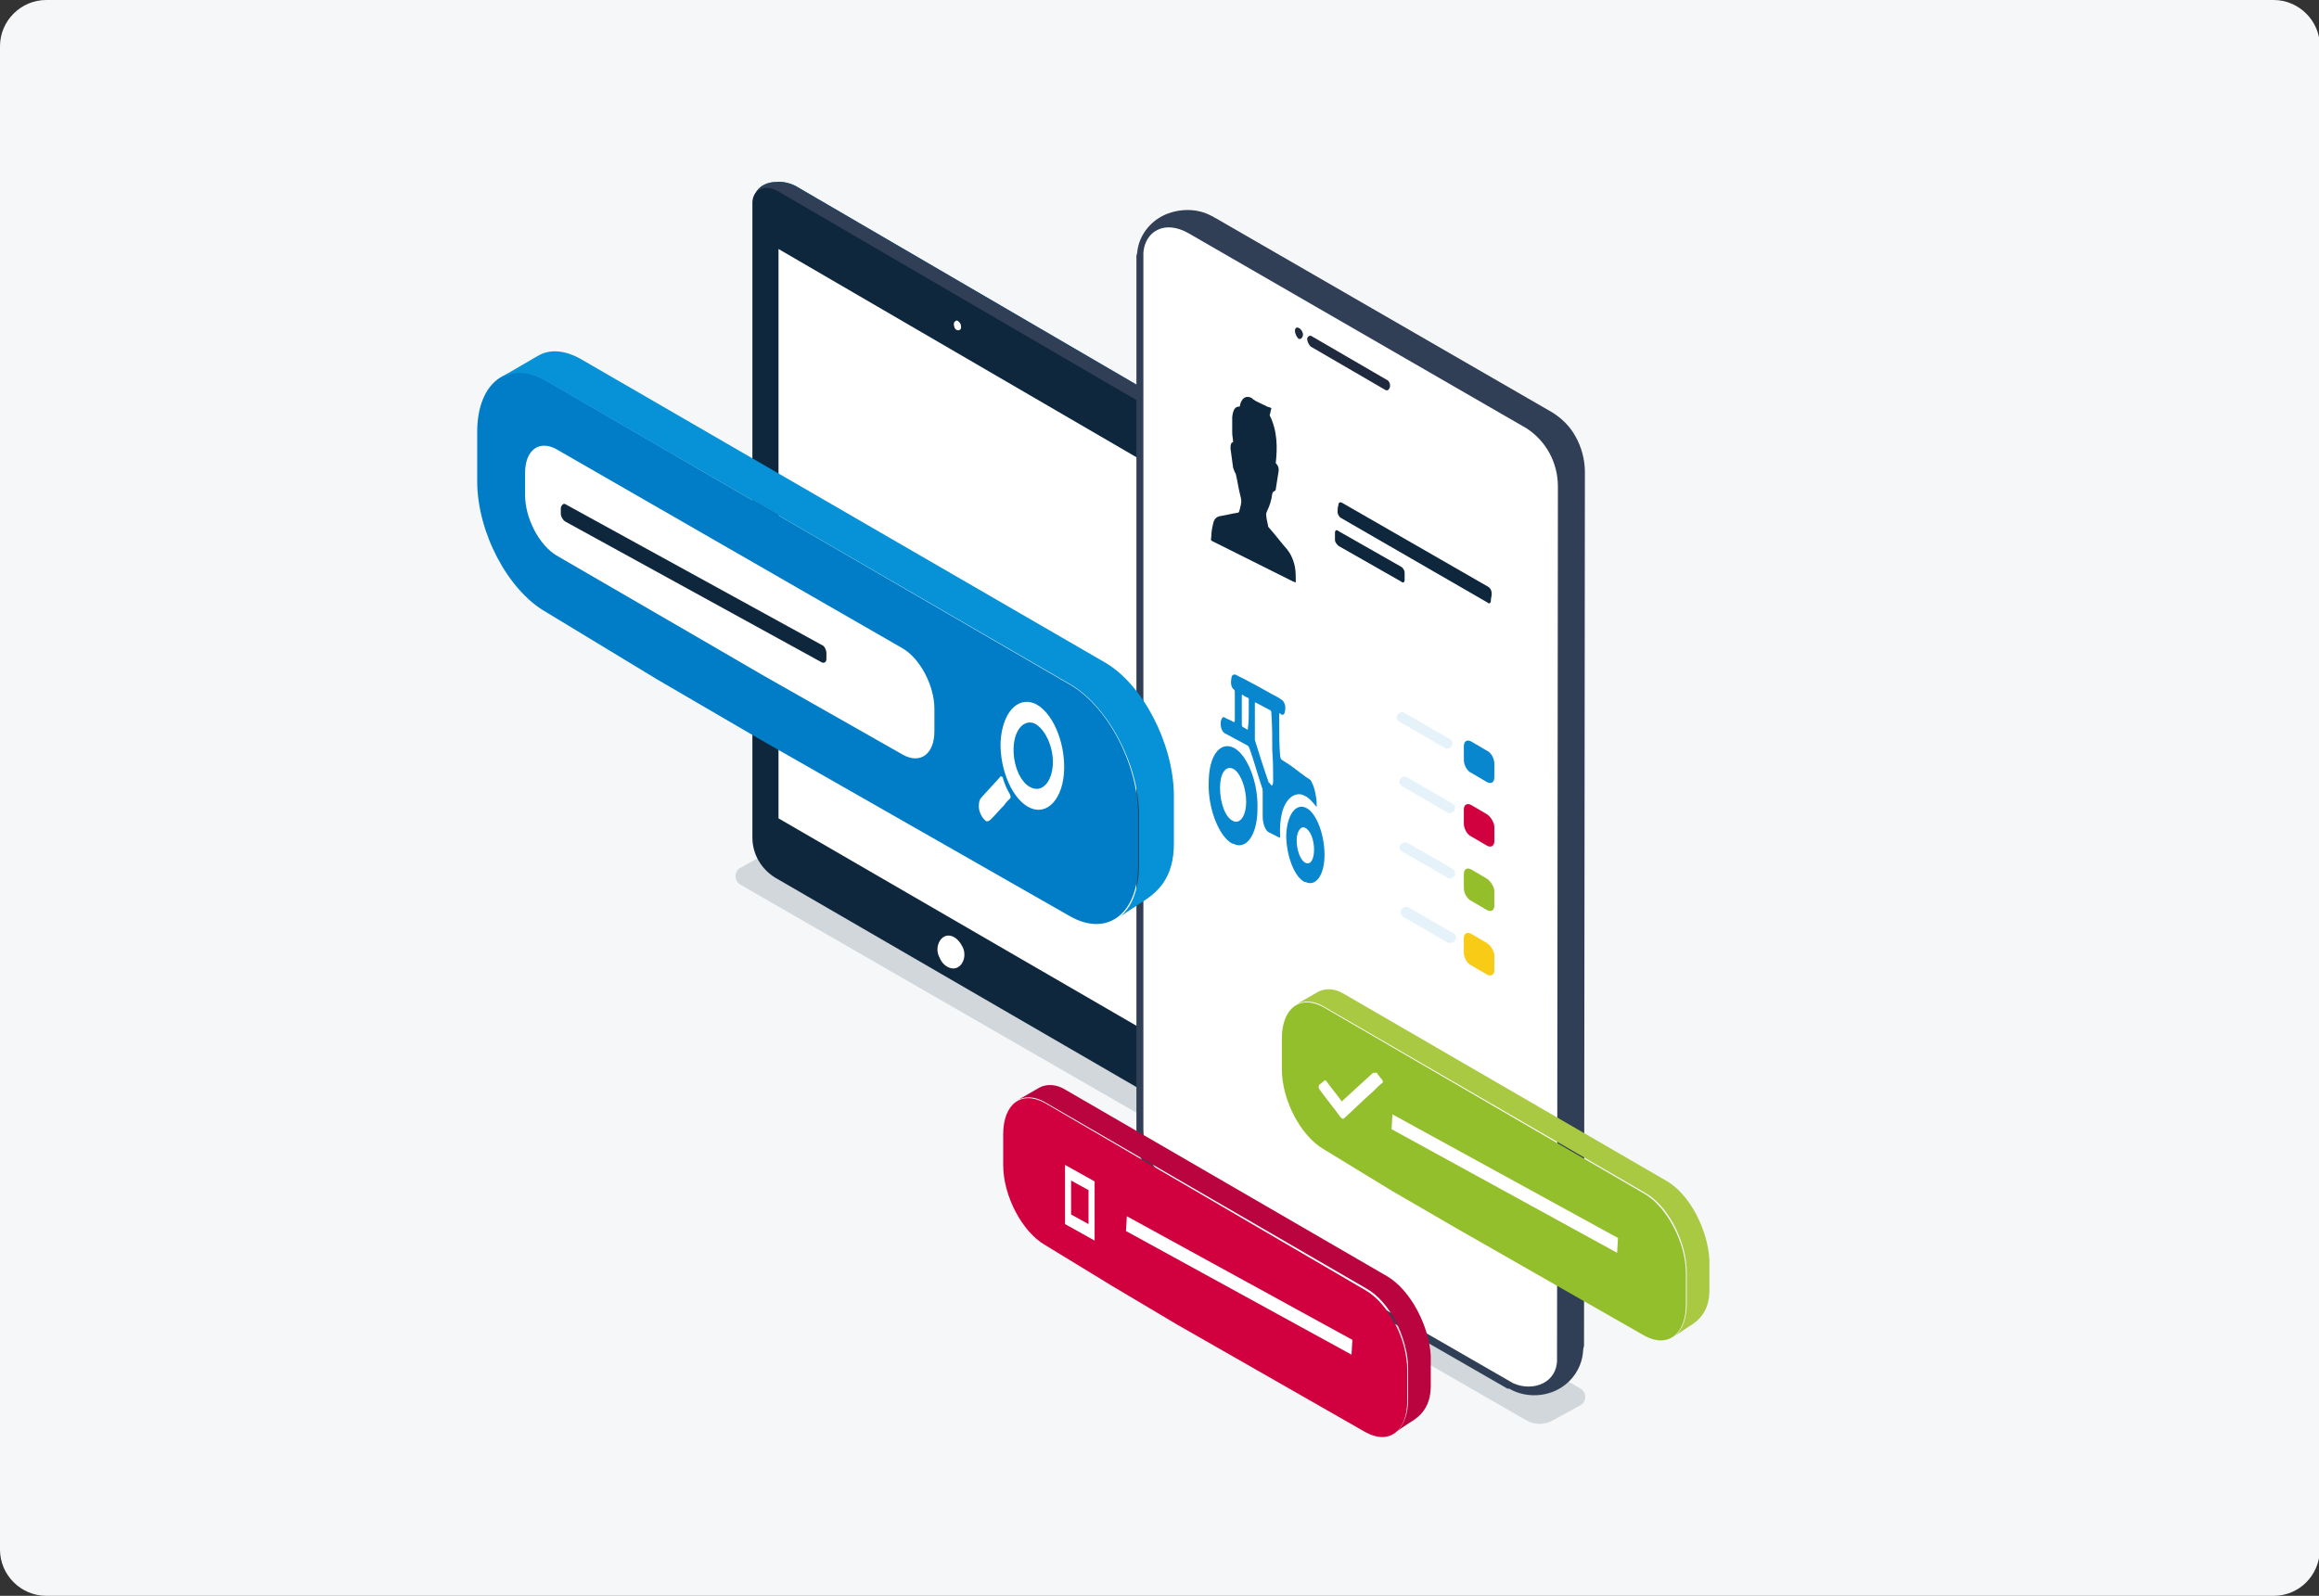 <?xml version="1.0" encoding="utf-8"?>
<!-- Generator: Adobe Illustrator 26.3.1, SVG Export Plug-In . SVG Version: 6.00 Build 0)  -->
<svg version="1.1" id="Warstwa_1" xmlns="http://www.w3.org/2000/svg" xmlns:xlink="http://www.w3.org/1999/xlink" x="0px" y="0px"
	 viewBox="0 0 266.3 183.3" style="enable-background:new 0 0 266.3 183.3;" xml:space="preserve">
<rect x="0" y="0" width="266.3" height="183.3" fill="#333333" stroke="none"/>
<style type="text/css">
	.st0{fill:#F5F7F9;}
	.st1{fill:#D1D7DB;}
	.st2{fill:#0083CA;}
	.st3{fill:#303F56;}
	.st4{clip-path:url(#SVGID_00000158717060710780967290000018422564879728063364_);fill:#303F56;}
	.st5{fill:#0F273D;}
	.st6{fill:#FA2C5E;}
	.st7{fill:#FFFFFF;}
	.st8{fill:#1F2A3E;}
	.st9{fill:#D1003E;}
	.st10{fill:#BA043F;}
	.st11{fill:#94BF2C;}
	.st12{fill:#A9C943;}
	.st13{fill:#0886CE;}
	.st14{opacity:0.15;fill:#D1003E;enable-background:new    ;}
	.st15{opacity:0.15;fill:#94BF2C;enable-background:new    ;}
	.st16{fill:#F9CD16;}
	.st17{opacity:0.5;fill:#F9CD16;enable-background:new    ;}
	.st18{fill:#E5F2F9;}
	.st19{fill:#007DC6;}
	.st20{fill:#0791D6;}
</style>
<path class="st0" d="M261.1,183.3H5.3c-2.9,0-5.3-2.4-5.3-5.3V5.3C0,2.4,2.4,0,5.3,0c0,0,0,0,0,0h255.8c2.9,0,5.3,2.4,5.3,5.3v172.8
	C266.3,181,264,183.3,261.1,183.3L261.1,183.3z"/>
<path class="st1" d="M131.7,128.5L85,101.6c-0.5-0.3-0.7-1-0.4-1.5c0.1-0.2,0.2-0.3,0.4-0.4l4.1-2.3c0.3-0.2,0.7-0.2,1.1,0
	l47.8,27.5c0.5,0.3,0.7,1,0.4,1.5c-0.1,0.2-0.2,0.3-0.4,0.4l-3.1,1.7C133.9,129.1,132.7,129.1,131.7,128.5L131.7,128.5z"/>
<path class="st2" d="M91.6,21.5l42.2,24.6c1.4,0.8,2.2,2.3,2.2,3.9v72.9c0,2.3-2.9,2.8-2.9,2.8l0-1c0,0,0,0,0,0L90.6,99.9
	c-1.6-1-2.6-2.7-2.6-4.6v-73l-1.5,0.6c0,0,0.3-2,2.7-2C89.9,20.8,91,21.1,91.6,21.5z"/>
<g>
	<path id="SVGID_1_" class="st3" d="M91.6,21.5l42.2,24.6c1.4,0.8,2.2,2.3,2.2,3.9v72.9c0,2.3-2.9,2.8-2.9,2.8l0-1c0,0,0,0,0,0
		L90.6,99.9c-1.6-1-2.6-2.7-2.6-4.6v-73l-1.5,0.6c0,0,0.3-2,2.7-2C89.9,20.8,91,21.1,91.6,21.5z"/>
</g>
<g>
	<defs>
		<path id="SVGID_00000164495568092848654940000005763409334134604970_" d="M91.6,21.5l42.2,24.6c1.4,0.8,2.2,2.3,2.2,3.9v72.9
			c0,2.3-2.9,2.8-2.9,2.8l0-1c0,0,0,0,0,0L90.6,99.9c-1.6-1-2.6-2.7-2.6-4.6v-73l-1.5,0.6c0,0,0.3-2,2.7-2
			C89.9,20.8,91,21.1,91.6,21.5z"/>
	</defs>
	<clipPath id="SVGID_00000177459515295891188840000003752518125408679848_">
		<use xlink:href="#SVGID_00000164495568092848654940000005763409334134604970_"  style="overflow:visible;"/>
	</clipPath>
	<path style="clip-path:url(#SVGID_00000177459515295891188840000003752518125408679848_);fill:#303F56;" d="M90.4,22.2l42.2,24.6
		c1.4,0.8,2.2,2.3,2.2,3.9v72.9c0,2.3-2.9,2.8-2.9,2.8l0-1l0,0l-42.6-24.7c-1.6-1-2.6-2.7-2.6-4.6V23l-0.2,2.2c0,0-0.9-3.8,1.5-3.9
		C88.8,21.3,89.8,21.9,90.4,22.2L90.4,22.2z"/>
</g>
<path class="st5" d="M131.6,125.5L89,100.8c-1.6-1-2.6-2.7-2.6-4.6V23.3c0-1.1,0.8-1.8,1.8-1.7c0.4,0,0.8,0.2,1.2,0.4l42.9,25
	c1.4,0.8,2.2,2.3,2.2,3.9v72.9C134.5,125.3,132.9,126.3,131.6,125.5L131.6,125.5z"/>
<path class="st6" d="M135.3,124.4L135.3,124.4"/>
<path class="st7" d="M131.5,54v64.4L89.4,94V28.6l42.1,24.5L131.5,54z M110.5,108.7c0.5,0.9,0.2,2-0.5,2.4c-0.7,0.4-1.7-0.1-2.1-1.1
	c-0.5-0.9-0.2-2,0.5-2.4C109.1,107.2,110,107.7,110.5,108.7z M110.3,37.2c0.1,0.3,0.1,0.6-0.1,0.7c-0.2,0.1-0.5,0-0.6-0.3
	c-0.1-0.3-0.1-0.6,0.1-0.7C109.9,36.7,110.1,36.9,110.3,37.2L110.3,37.2z"/>
<path class="st1" d="M175.2,163.1l-46.7-26.9c-0.5-0.3-0.7-1-0.4-1.5c0.1-0.2,0.2-0.3,0.4-0.4l4.1-2.3c0.3-0.2,0.7-0.2,1.1,0
	l47.8,27.5c0.5,0.3,0.7,1,0.4,1.5c-0.1,0.2-0.2,0.3-0.4,0.4l-3.1,1.7C177.4,163.7,176.2,163.7,175.2,163.1L175.2,163.1z"/>
<g>
	<g id="illustration_00000178888810142596004440000012766512027319544248_">
		<g id="XMLID_00000124162765514810949670000003989151492240523960_">
			<g id="XMLID_00000097486313548842249360000006137051825593930415_">
				<g id="XMLID_00000175300018274941916510000007122089599100416443_">
					<path id="XMLID_00000060744969170445744840000009236075643214144925_" class="st3" d="M173.4,159.3L173.4,159.3
						c-0.1,0-0.1-0.1-0.2-0.1l-38.9-22.4c-2.3-1.5-3.7-4.1-3.6-6.8l0-100.7c0-0.2,0-0.4,0.1-0.5c0.5-3.7,5-5.8,8.4-3.9l0.1,0
						c0,0,0.1,0,0.1,0.1l38.8,22.4c2.2,1.5,3.6,4,3.6,6.7l-0.1,100.3c0,0.2,0,0.4-0.1,0.5C181.4,159,176.9,161.4,173.4,159.3z"/>
					<path id="XMLID_00000059303193466822618090000004174651741802495882_" class="st3" d="M178.9,159.6c1.7-0.9,2.8-2.6,2.9-4.5
						c0-0.2,0.1-0.4,0.1-0.6L182,54.2c0-1.4-0.4-2.9-1.1-4.1c-0.6-1.1-1.5-2-2.6-2.7l-38.8-22.4c0,0-0.1,0-0.1,0l-0.1-0.1
						c-1.7-1-3.8-1-5.6-0.2c-1.7,0.8-2.9,2.4-3.1,4.2c0,0.2-0.1,0.4-0.1,0.5l0,100.7c0,2.8,1.4,5.4,3.7,7l38.9,22.4
						c0.1,0,0.1,0,0.1,0l0.1,0l0.1-0.1l-0.1,0.1C175,160.5,177.2,160.5,178.9,159.6L178.9,159.6z M136.7,137.1
						c0,0.1-0.1,0.2-0.1,0.2l-0.8-0.4c-3.3-1.4-4.4-4.2-4.6-5.2c-0.1-0.5-0.2-1.1-0.2-1.7l0-100.7c0-0.1,0-0.3,0.1-0.5
						c0.2-1.7,1.3-3.1,2.9-3.9c0,0,0,0,0,0c1.3-0.3,2.8-0.1,4.1,0.6l0.1,0c0,0,0.1,0,0.1,0.1L177,48.1c1.1,0.8,2.1,1.8,2.7,3
						c0,0,0.9,2.3-0.7,4.2c-1.6,2-6.4,3.4-6.4,3.4L136.7,137.1z"/>
					<g id="XMLID_00000088830668972940080590000010170627295704884649_">
						<path id="XMLID_00000147178882290997373060000006621765521163691945_" class="st7" d="M131.3,29l0,100.7
							c0,2.7,1.4,5.3,3.6,6.8l38.9,22.4c2.3,1,5-0.1,5-2.7l0.1-100.3c0-2.7-1.3-5.2-3.6-6.7l-38.8-22.4
							C133.7,25.2,131.5,26.6,131.3,29z"/>
					</g>
					<path id="XMLID_00000047052283442969400800000007007039081063844523_" class="st7" d="M172.6,156.2l-37.5-21.8
						c-1.6-1.1-2.6-2.8-2.6-4.8l0-94c0.1-1.7,1.6-2.7,3.6-1.6l37.5,21.8c1.6,1,2.5,2.8,2.5,4.7l0,93.8
						C176.1,156.1,174.1,157.2,172.6,156.2z"/>
					<g id="XMLID_00000127755540827541302640000010890529348048000917_">
						<g id="XMLID_00000042732997028359315960000009891040277607814072_">
							<path id="XMLID_00000182511644622216443640000007502454453594494134_" class="st8" d="M149.2,37.7L149.2,37.7
								c-0.3-0.2-0.5,0-0.5,0.3c0,0.3,0.2,0.7,0.4,0.9l0,0c0.2,0.1,0.4,0,0.5-0.3C149.7,38.3,149.5,37.9,149.2,37.7L149.2,37.7z"/>
						</g>
						<g id="XMLID_00000066507656183276292880000017378051114951286147_">
							<path id="XMLID_00000095324970424301493480000008227547971633357191_" class="st8" d="M159.2,43.6l-8.6-5
								c-0.2-0.1-0.4,0-0.5,0.3c0,0.3,0.2,0.7,0.4,0.9l8.6,5c0.2,0.1,0.4,0,0.5-0.3C159.7,44.1,159.5,43.7,159.2,43.6z"/>
						</g>
					</g>
				</g>
			</g>
		</g>
	</g>
</g>
<g>
	<path class="st9" d="M135.1,152.1l21.7,12.4c2.7,1.5,4.8-0.1,4.8-3.6v-3.5c0-3.6-2.2-7.7-4.8-9.2L120,126.7
		c-2.7-1.5-4.8,0.1-4.8,3.6v3.5c0,3.6,2.2,7.7,4.8,9.2l7.7,4.7L135.1,152.1L135.1,152.1z"/>
	<path class="st10" d="M159.3,146.6l-36.9-21.4c-1.1-0.7-2.2-0.7-3-0.3l0,0l-2.6,1.5l0,0c0.8-0.5,2-0.5,3.2,0.2l36.9,21.4
		c2.7,1.5,4.8,5.7,4.8,9.2v3.5c0,1.7-0.5,3-1.3,3.7l1.5-1c1.2-0.7,2.4-1.8,2.4-4.2v-3.5C164.1,152.3,162,148.2,159.3,146.6z"/>
	<path class="st7" d="M129.4,139.7l25.9,14.2l-0.1,1.7l-25.9-14.2L129.4,139.7z"/>
	<g>
		<path class="st7" d="M122.3,133.8l3.4,1.9l0,6.8l-3.4-1.9L122.3,133.8z M125,140.6l0-3.9l-2-1.1l0,3.9L125,140.6"/>
	</g>
</g>
<g>
	<path class="st11" d="M167.1,141l21.7,12.4c2.7,1.5,4.8-0.1,4.8-3.6v-3.5c0-3.6-2.2-7.7-4.8-9.2L152,115.7
		c-2.7-1.5-4.8,0.1-4.8,3.6v3.5c0,3.6,2.2,7.7,4.8,9.2l7.7,4.7L167.1,141L167.1,141z"/>
	<path class="st12" d="M191.3,135.6l-36.9-21.4c-1.1-0.7-2.2-0.7-3-0.3l0,0l-2.6,1.5l0,0c0.9-0.5,2-0.5,3.2,0.2l36.9,21.4
		c2.7,1.5,4.8,5.7,4.8,9.2v3.5c0,1.7-0.5,3-1.3,3.7l1.5-1c1.2-0.7,2.4-1.8,2.4-4.2v-3.5C196.1,141.2,194,137.1,191.3,135.6
		L191.3,135.6z"/>
	<path class="st7" d="M159.9,128l25.9,14.2l-0.1,1.7l-25.9-14.2L159.9,128z"/>
	<g>
		<path class="st7" d="M158,123.2c0.1,0,0.2,0.1,0.2,0.2c0.2,0.2,0.3,0.4,0.5,0.6l0.1,0.2l0,0c0,0.1,0,0.2-0.1,0.2
			c-0.5,0.4-0.9,0.9-1.4,1.3c-1,0.9-1.9,1.8-2.9,2.7c-0.1,0.1-0.1,0.1-0.2,0.1c-0.1,0-0.1-0.1-0.2-0.1c-0.8-1.1-1.7-2.2-2.5-3.3
			c-0.1-0.2-0.1-0.3,0-0.5l0.5-0.4c0.1-0.1,0.1-0.1,0.2-0.1s0.1,0.1,0.2,0.2c0.5,0.7,1.1,1.4,1.6,2.1c0.1,0.1,0.1,0.1,0.1,0.1
			c0,0,0.1,0,0.1-0.1c1.2-1.1,2.3-2.1,3.5-3.2C157.9,123.3,157.9,123.2,158,123.2L158,123.2z"/>
	</g>
</g>
<path class="st5" d="M171.3,68.2c0,0.3-0.1,0.5-0.1,0.8c0,0.3-0.2,0.4-0.4,0.2L154,59.5c-0.2-0.1-0.4-0.4-0.4-0.7
	c0-0.3,0-0.5,0.1-0.8c0-0.3,0.2-0.4,0.5-0.2l16.7,9.6C171.2,67.6,171.3,67.9,171.3,68.2z M161.3,65.8v0.8c0,0.3-0.2,0.4-0.4,0.2
	l-7.2-4.1c-0.2-0.2-0.4-0.4-0.4-0.7v-0.8c0-0.3,0.2-0.4,0.4-0.2l7.2,4.1C161.1,65.2,161.3,65.5,161.3,65.8L161.3,65.8z"/>
<g>
	<path class="st5" d="M146,46.9c-0.1,0.3-0.1,0.5-0.2,0.8c0.9,1.8,0.9,3.7,0.7,5.5c0.3,0.3,0.4,0.6,0.3,1.1
		c-0.1,0.6-0.2,1.3-0.3,1.9c0,0.2-0.2,0.2-0.3,0.3l-0.1,0.2c-0.1,0.8-0.3,1.4-0.6,2c0,0.1-0.1,0.2-0.1,0.3c0,0.4,0.1,0.9,0.2,1.3
		c0,0.2,0.1,0.3,0.2,0.4c0.7,0.8,1.3,1.6,2,2.4c0.4,0.5,0.7,1.1,0.9,2c0.1,0.6,0.1,1.1,0.1,1.8l-0.3-0.1l-9.2-4.6
		c-0.2-0.1-0.3-0.1-0.2-0.6c0-0.5,0.1-1,0.2-1.4c0.1-0.6,0.4-0.8,0.7-0.9c0.7-0.1,1.4-0.3,2.1-0.4c0.2,0,0.2-0.2,0.3-0.5
		c0-0.2,0.1-0.3,0.1-0.5c0.1-0.4,0-0.7-0.1-1.1c-0.2-0.8-0.3-1.6-0.5-2.4c-0.1-0.1-0.2-0.4-0.3-0.7c-0.1-0.7-0.2-1.5-0.3-2.2
		c0-0.5,0.1-0.7,0.3-0.7c0-0.4-0.1-0.7-0.1-1.1c0-0.6,0-1.2,0-1.8c0.1-0.8,0.3-1.2,0.8-1.2c0.1,0,0.1-0.1,0.1-0.2
		c0.2-0.8,0.7-1.1,1.3-0.8c0.1,0,0.1,0.1,0.1,0.1c0.2,0.1,0.4,0.3,0.7,0.4c0.3,0.2,0.7,0.3,1,0.5C145.8,46.8,145.9,46.8,146,46.9
		L146,46.9z"/>
</g>
<g>
	<path class="st13" d="M151.1,91.4c0.1,0.4,0.1,0.8,0.1,1.3c-0.5-0.6-0.9-1.1-1.4-1.3c-0.5-0.3-1.1-0.2-1.6,0.2
		c-0.9,0.8-1.3,2.3-1.2,4.6c-0.1,0-0.1,0-0.1,0c-0.4-0.2-0.8-0.4-1.2-0.6c-0.4-0.2-0.7-1-0.7-1.8c0-0.9,0-1.8,0-2.8
		c0-0.2,0-0.4-0.1-0.6c-0.5-1.5-0.9-3-1.4-4.4c-0.1-0.2-0.1-0.3-0.3-0.4c-0.9-0.5-1.7-0.9-2.6-1.4c-0.3-0.2-0.5-0.8-0.4-1.4
		c0.1-0.3,0.2-0.5,0.4-0.4c0.3,0.2,0.7,0.3,1,0.5c0.2,0.1,0.2,0,0.2-0.3c0-1,0-2,0-3c0-0.2,0-0.3-0.1-0.4c-0.3-0.2-0.4-0.7-0.3-1.2
		c0-0.4,0.2-0.6,0.5-0.5c1.4,0.7,2.7,1.4,4.1,2.2c0.4,0.2,0.8,0.4,1.2,0.7c0.2,0.1,0.4,0.5,0.4,0.9c0,0.4-0.1,0.8-0.3,0.8
		c-0.1,0-0.2,0-0.2-0.1c-0.1,0-0.2-0.1-0.2-0.1c0,0.5,0,0.9,0,1.3c0,1.2,0,2.4,0.1,3.6c0,0.2,0.1,0.3,0.1,0.4
		c0.4,0.3,0.8,0.5,1.2,0.8c0.7,0.5,1.4,1.1,2.2,1.6C150.8,90.1,151,90.7,151.1,91.4z M146,90.2c0.1,0.1,0.2-0.1,0.2-0.5
		c0-1.2,0-2.3-0.1-3.5c0-1.4,0-2.8-0.1-4.2c0-0.2,0-0.3-0.1-0.4c-0.6-0.3-1.1-0.6-1.7-0.9l-0.1,0l0,0.1c0,1.3,0,2.6,0,3.9l0,0.3
		c0.5,1.6,1,3.2,1.6,4.9C145.8,89.9,145.8,90,146,90.2C146,90.1,146,90.2,146,90.2 M143.4,81.8l0-1.6c-0.2-0.1-0.5-0.2-0.7-0.4
		c-0.1,0-0.1,0-0.1,0.2c0,1,0,2.1,0,3.1c0,0.2,0,0.3,0.1,0.4c0.2,0.1,0.4,0.2,0.5,0.3c0.1,0,0.1,0,0.1-0.2
		C143.4,83,143.4,82.4,143.4,81.8"/>
	<path class="st13" d="M141.7,85.9c1.5,0.8,2.8,3.9,2.7,7c0,3-1.3,4.8-2.8,4c0,0,0,0-0.1,0c-1.5-0.8-2.8-4-2.7-7
		C138.8,86.8,140.1,85.1,141.7,85.9C141.6,85.8,141.7,85.9,141.7,85.9z M141.6,94.3c0.8,0.4,1.5-0.6,1.5-2.2c0-1.7-0.7-3.4-1.5-3.8
		c0,0,0,0,0,0c-0.9-0.4-1.5,0.6-1.5,2.2C140.1,92.2,140.7,93.9,141.6,94.3L141.6,94.3 M150,92.8c1.2,0.6,2.1,3.1,2.1,5.4
		c0,2.3-1,3.7-2.2,3.1c0,0,0,0-0.1,0c-1.2-0.6-2.1-3.1-2.1-5.4C147.8,93.6,148.8,92.2,150,92.8L150,92.8z M149.9,99.1
		c0.6,0.3,1-0.4,1-1.5c0-1.1-0.4-2.2-1-2.5l0,0c-0.5-0.3-1,0.4-1,1.4C148.9,97.6,149.3,98.8,149.9,99.1L149.9,99.1"/>
</g>
<g>
	<path class="st13" d="M170.7,86.2l-1.7-1c-0.5-0.3-0.9-0.1-0.9,0.5v1.6c0,0.6,0.4,1.3,0.9,1.5l1.7,1c0.5,0.3,0.9,0.1,0.9-0.5v-1.6
		C171.6,87.1,171.2,86.4,170.7,86.2z"/>
	<path class="st9" d="M170.7,93.5l-1.7-1c-0.5-0.3-0.9-0.1-0.9,0.5v1.6c0,0.6,0.4,1.3,0.9,1.5l1.7,1c0.5,0.3,0.9,0.1,0.9-0.5v-1.6
		C171.6,94.5,171.2,93.8,170.7,93.5z"/>
	<path class="st14" d="M170.7,93.5l-1.7-1c-0.5-0.3-0.9-0.1-0.9,0.5v1.6c0,0.6,0.4,1.3,0.9,1.5l1.7,1c0.5,0.3,0.9,0.1,0.9-0.5v-1.6
		C171.6,94.5,171.2,93.8,170.7,93.5z"/>
	<path class="st11" d="M170.7,100.9l-1.7-1c-0.5-0.3-0.9-0.1-0.9,0.5v1.6c0,0.6,0.4,1.3,0.9,1.5l1.7,1c0.5,0.3,0.9,0.1,0.9-0.5v-1.6
		C171.6,101.9,171.2,101.2,170.7,100.9z"/>
	<path class="st15" d="M170.7,100.9l-1.7-1c-0.5-0.3-0.9-0.1-0.9,0.5v1.6c0,0.6,0.4,1.3,0.9,1.5l1.7,1c0.5,0.3,0.9,0.1,0.9-0.5v-1.6
		C171.6,101.9,171.2,101.2,170.7,100.9z"/>
	<g>
		<path class="st16" d="M170.7,108.3l-1.7-1c-0.5-0.3-0.9-0.1-0.9,0.5v1.6c0,0.6,0.4,1.3,0.9,1.5l1.7,1c0.5,0.3,0.9,0.1,0.9-0.5
			v-1.6C171.6,109.3,171.2,108.6,170.7,108.3z"/>
		<path class="st17" d="M170.7,108.3l-1.7-1c-0.5-0.3-0.9-0.1-0.9,0.5v1.6c0,0.6,0.4,1.3,0.9,1.5l1.7,1c0.5,0.3,0.9,0.1,0.9-0.5
			v-1.6C171.6,109.3,171.2,108.6,170.7,108.3z"/>
	</g>
	<g>
		<path class="st18" d="M166.2,86c0.3,0,0.6-0.3,0.6-0.6c0-0.2-0.1-0.4-0.3-0.5l-5.2-3c-0.3-0.2-0.6-0.1-0.8,0.2
			c-0.2,0.3-0.1,0.6,0.2,0.8l5.2,3C166,86,166.1,86,166.2,86z"/>
	</g>
	<g>
		<path class="st18" d="M166.5,93.4c0.3,0,0.6-0.3,0.6-0.6c0-0.2-0.1-0.4-0.3-0.5l-5.2-3c-0.3-0.2-0.6-0.1-0.8,0.2
			c-0.2,0.3-0.1,0.6,0.2,0.8l5.2,3C166.3,93.4,166.4,93.4,166.5,93.4z"/>
	</g>
	<g>
		<path class="st18" d="M166.5,100.9c0.3,0,0.6-0.3,0.6-0.6c0-0.2-0.1-0.4-0.3-0.5l-5.2-3c-0.3-0.1-0.6,0-0.8,0.2
			c-0.1,0.3-0.1,0.6,0.2,0.8l5.2,3C166.3,100.9,166.4,100.9,166.5,100.9z"/>
	</g>
	<g>
		<path class="st18" d="M166.6,108.3c0.3,0,0.6-0.3,0.6-0.6c0-0.2-0.1-0.4-0.3-0.5l-5.2-3c-0.3-0.1-0.6,0-0.8,0.3
			c-0.1,0.3,0,0.6,0.2,0.8l5.2,3C166.4,108.3,166.5,108.3,166.6,108.3L166.6,108.3z"/>
	</g>
</g>
<g>
	<path class="st19" d="M87.4,85l35.4,20.2c4.3,2.5,7.9-0.2,7.9-5.9v-5.7c0-5.8-3.5-12.5-7.9-15L62.7,43.7c-4.3-2.5-7.9,0.2-7.9,5.9
		v5.7c0,5.8,3.5,12.5,7.9,15L75.4,78L87.4,85z"/>
	<path class="st20" d="M126.9,76.1L66.8,41.3c-1.9-1.1-3.6-1.2-4.9-0.5l0,0l-4.3,2.5l0,0.1c1.4-0.8,3.2-0.8,5.2,0.4l60.1,34.8
		c4.3,2.5,7.9,9.2,7.9,15v5.7c0,2.8-0.8,4.9-2.2,6l2.4-1.6c2-1.2,3.8-2.9,3.8-6.8v-5.7C134.7,85.3,131.2,78.6,126.9,76.1z"/>
	<path class="st7" d="M87.5,77.5l16.2,9.2c2,1.1,3.6-0.1,3.6-2.7v-2.6c0-2.6-1.6-5.7-3.6-6.9L63.9,51.6c-2-1.1-3.6,0.1-3.6,2.7v2.6
		c0,2.6,1.6,5.7,3.6,6.9L82,74.3L87.5,77.5L87.5,77.5z"/>
	<g>
		<path class="st5" d="M64.9,57.9l29.5,16.2c0.3,0.1,0.5,0.6,0.5,0.9l0,0.7c0,0.3-0.2,0.5-0.5,0.4L64.9,59.9
			c-0.3-0.2-0.5-0.6-0.5-0.9l0-0.7C64.5,58,64.7,57.8,64.9,57.9L64.9,57.9z"/>
	</g>
	<g>
		<path class="st7" d="M115,89.2c0.1,0,0.2,0.1,0.2,0.3c0.2,0.6,0.4,1.1,0.7,1.6c0.2,0.3,0.2,0.6,0,0.7c-0.2,0.2-0.4,0.4-0.6,0.7
			c-0.5,0.5-1,1.1-1.5,1.6c-0.2,0.2-0.4,0.3-0.6,0.2c-0.1-0.1-0.2-0.2-0.3-0.3c-0.3-0.4-0.5-0.9-0.5-1.4c0-0.5,0.1-0.8,0.3-1
			l2.1-2.3C114.9,89.2,114.9,89.1,115,89.2z M118.8,80.8c2,0.9,3.5,4.3,3.4,7.6c-0.1,3.3-1.9,5.3-3.9,4.4c-2-0.9-3.5-4.3-3.4-7.6
			C115.1,81.9,116.8,80,118.8,80.8z M118.5,90.5c1.2,0.5,2.3-0.7,2.4-2.7c0.1-2-0.9-4.1-2.1-4.7c-1.2-0.5-2.3,0.7-2.4,2.7
			C116.3,87.9,117.2,90,118.5,90.5"/>
	</g>
</g>
</svg>
